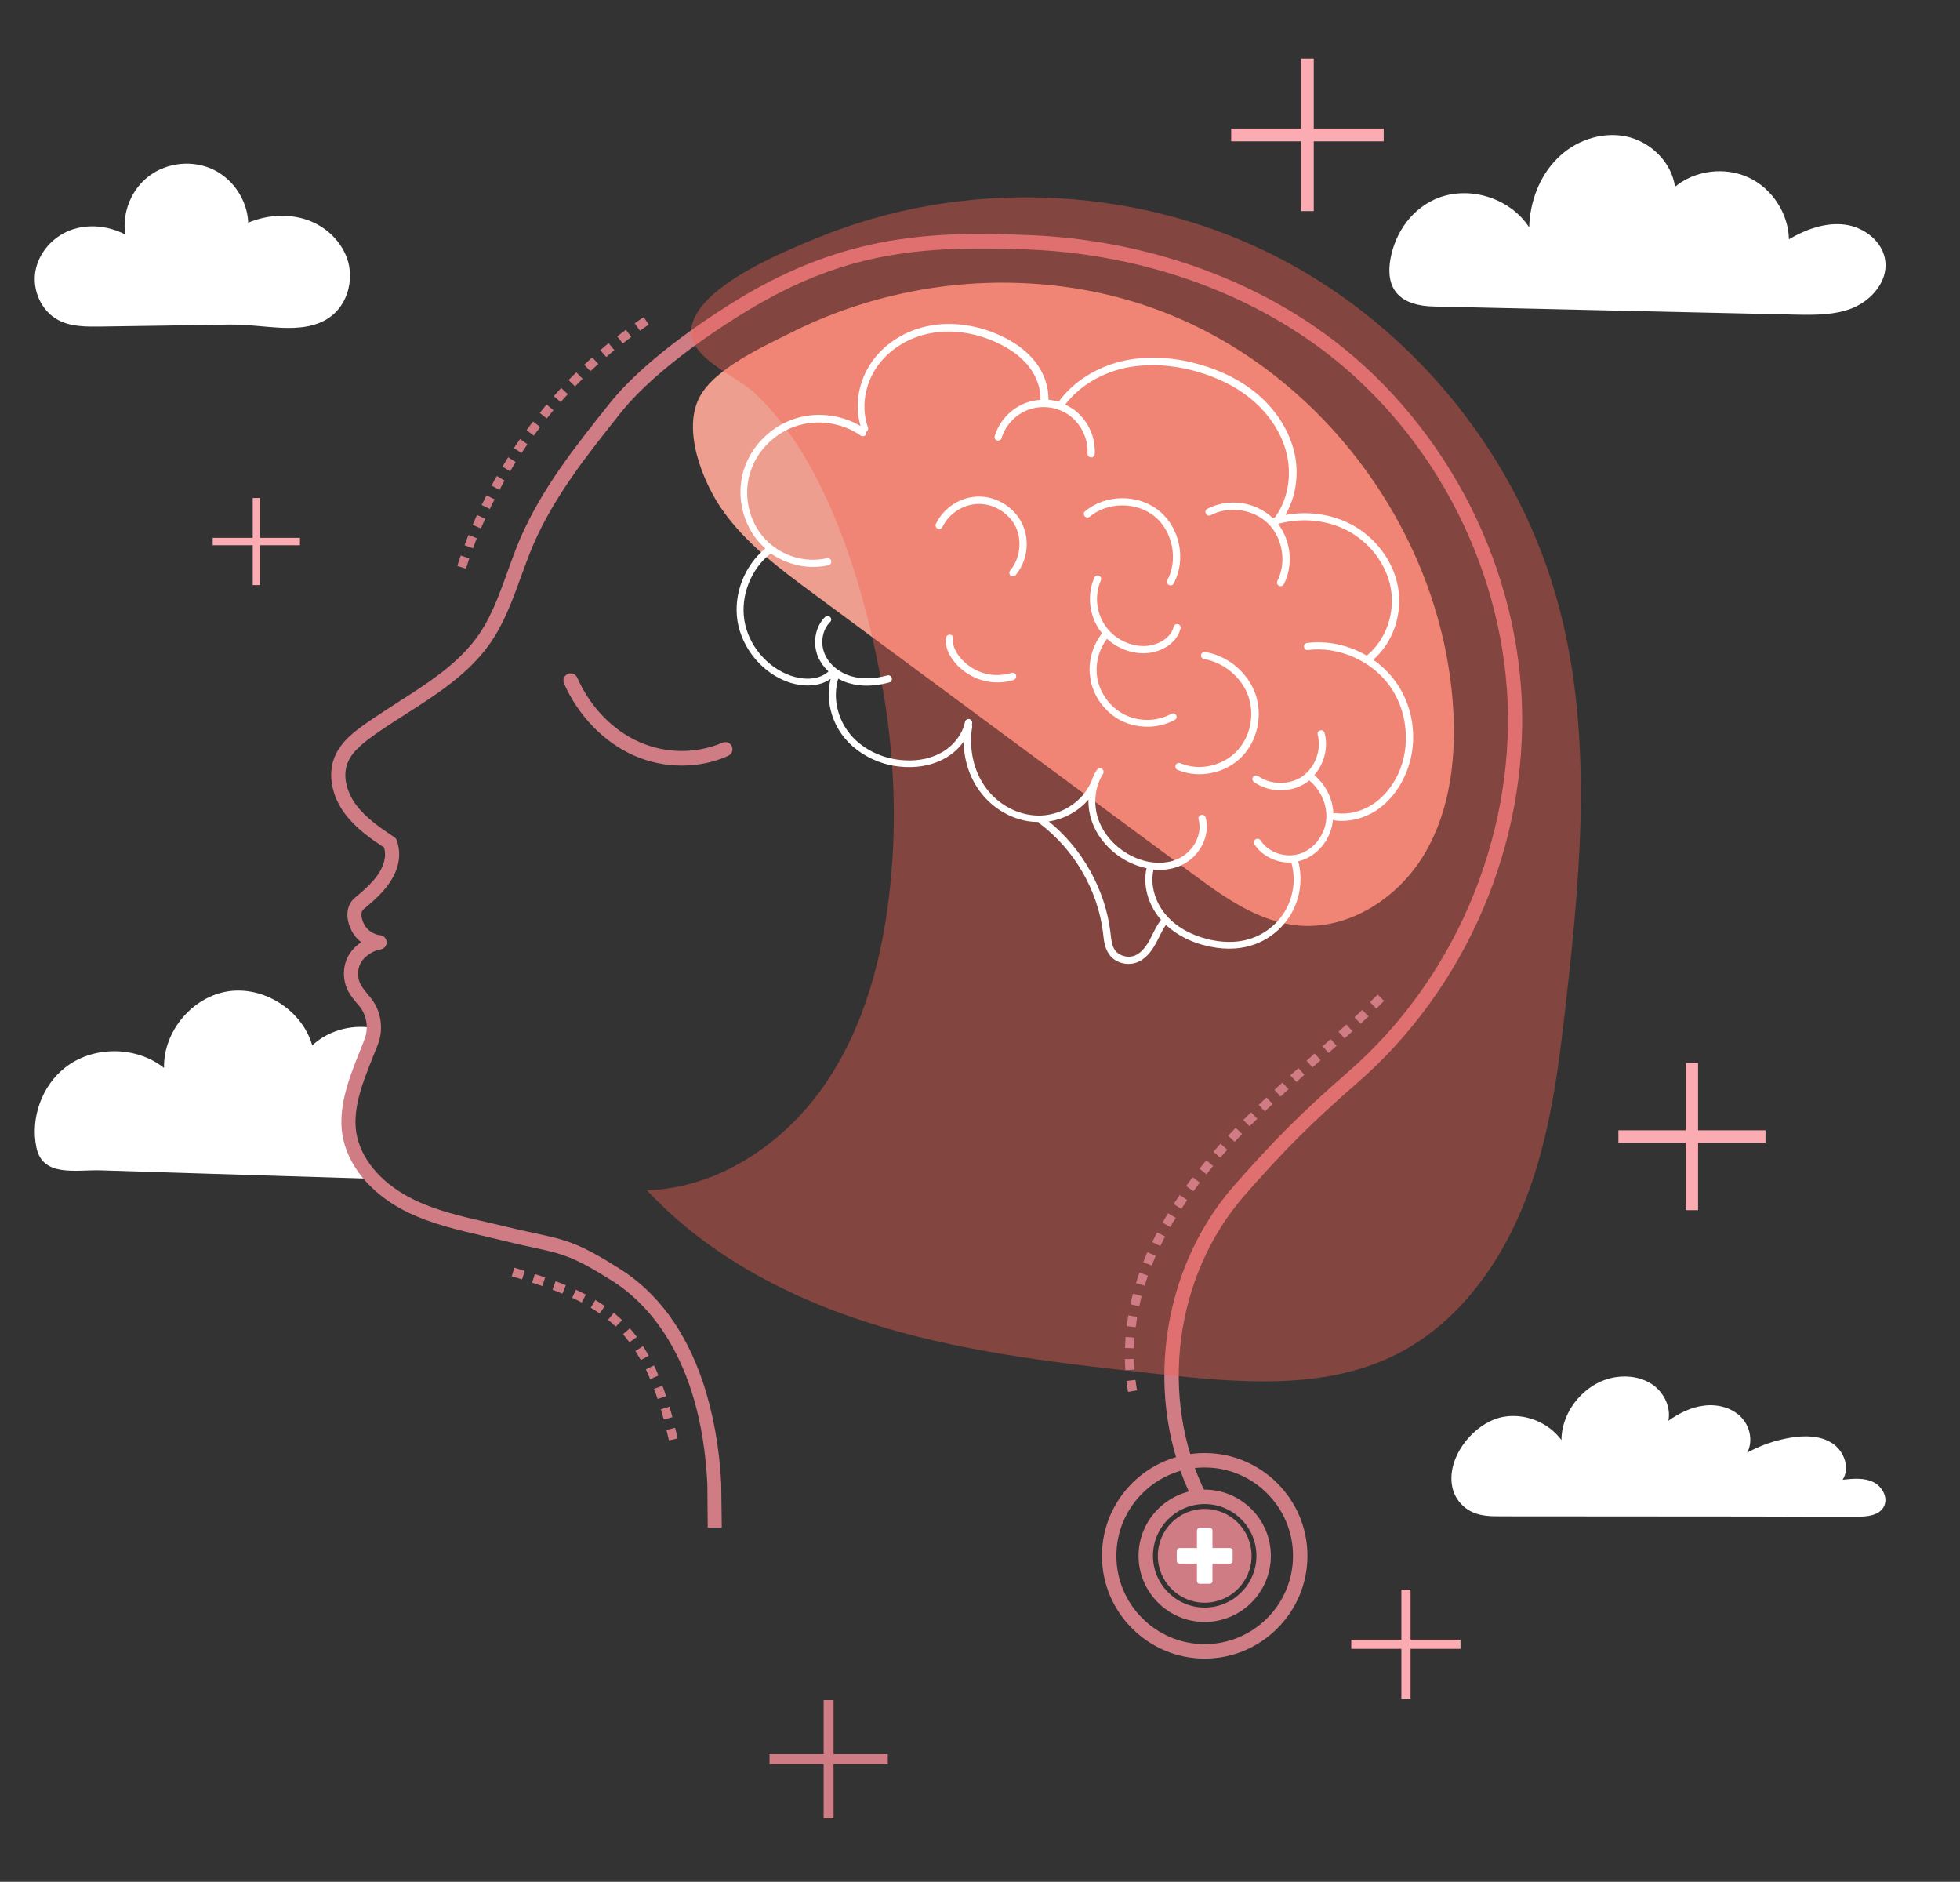 <?xml version="1.0" encoding="utf-8"?>
<!-- Generator: Adobe Illustrator 19.0.0, SVG Export Plug-In . SVG Version: 6.00 Build 0)  -->
<svg version="1.1" id="Design" xmlns="http://www.w3.org/2000/svg" xmlns:xlink="http://www.w3.org/1999/xlink" x="0px" y="0px"
	 viewBox="0 0 1087.3 1043.7" style="enable-background:new 0 0 1087.3 1043.7;" xml:space="preserve">
<rect x="0" y="0" width="1087.3" height="1043.7" fill="#333333" stroke="none"/>
<style type="text/css">
	.st0{fill:#FFFFFF;}
	.st1{fill:#ED9E8E;}
	.st2{fill:#D07C85;}
	.st3{opacity:0.4;fill:#F96052;}
	.st4{fill:#FBABB2;}
</style>
<g>
	<path class="st0" d="M194.8,619.6c0.7-10.5,5.9-19.4,8.1-29.4c1.5-6.7,2.5-13.9,6.3-19.6c-12.5-3-26.5,0.4-36,9.2
		c-5.5-19.4-26.7-33-46.6-30c-20,3-36.1,22.4-35.6,42.5c-15.4-12.2-39.1-12.4-54.6-0.4c-13.2,10.1-19.6,28.3-16.2,44.5
		c3.4,16.7,22.1,12.3,35.6,12.7l60.8,1.9c31.2,1,62.4,1.9,93.6,2.9C200,645.7,193.9,633,194.8,619.6z"/>
	<path class="st1" d="M648.5,174.3c87.2,35.1,150.9,122.7,157.5,216.5c2,28.4-1.2,58-15.6,82.5c-14.4,24.5-41.9,42.6-70.2,40
		c-22.1-2-41.2-15.7-59.1-29C591,432.6,520.9,380.8,450.9,329c-18.4-13.6-37.1-27.5-50.2-46.2c-10.8-15.4-22.5-44.3-12.5-62.8
		c8.5-15.8,35.7-28,51-35.7c41-20.5,87.5-29.9,133.2-27C598.5,158.9,624.3,164.5,648.5,174.3z"/>
	<g>
		<g>
			<path class="st2" d="M400.4,847.3h-7.8l-0.2-24.1c-3.5-71.4-34.5-101.2-52.6-112.7c-21.9-13.8-27.5-15-44.5-18.7
				c-4.7-1-10.6-2.3-17.8-4.1c-3.2-0.8-6.5-1.5-9.7-2.3c-13.7-3.2-27.9-6.5-41-12.7c-19-9.1-32.2-23.7-36.2-40
				c-4.1-16.9,2.9-34.4,9.1-49.9c0.9-2.2,1.8-4.5,2.6-6.7c2-5.3,1.4-11.5-1.7-16.3c-0.8-1.3-1.8-2.5-2.9-3.7
				c-1.5-1.8-3.1-3.8-4.4-6.1c-3.2-5.9-3.4-13.4-0.3-19.4c1.5-3,4.2-5.9,7.4-8c-2.1-1.6-3.9-3.7-5.2-6.1c-3.8-7.2-3.2-14.4,1.5-18.4
				c7.8-6.5,14.4-12.6,16.4-20.4c0.7-2.7,0.7-4.8,0-7.6c-7.5-5-15.8-10.8-21.7-18.7c-7.3-9.7-9.6-21.6-6-31c3.6-9.4,12-15.3,18.8-20
				c5.6-3.9,11.4-7.6,17-11.2c15.6-10,30.4-19.4,41.6-33.4c8.8-11.1,13.6-24.4,18.7-38.6c2.1-5.7,4.2-11.7,6.6-17.4
				c12.1-28.5,31.5-52.8,50.3-76.3c21.1-26.4,60.6-51.2,72.2-58.2c59.5-35.8,107.8-37,160.3-34.9c60.3,2.4,118.4,21.7,163.6,54.4
				c31.7,22.9,58.5,53.8,77.7,89.3c19.2,35.5,30.2,74.9,32,114c1.7,39.1-5.7,79.3-21.6,116.4c-15.9,37.1-39.9,70.2-69.4,95.9
				c-25.3,22-40.5,37.2-62.7,62.5c-39,44.5-47.9,112.6-21.5,165.6l-7.2,3.6c-27.8-55.8-18.4-127.5,22.7-174.4
				c22.5-25.6,37.9-41,63.5-63.3c28.6-24.9,51.9-57,67.3-93c15.4-36,22.7-75,21-112.9c-1.7-37.9-12.4-76.1-31-110.6
				c-18.6-34.5-44.6-64.4-75.4-86.6c-43.9-31.7-100.4-50.5-159.2-52.9c-62-2.5-103.2,2.1-155.9,33.8c-11.3,6.8-49.8,31-70.1,56.3
				c-18.4,23.1-37.5,46.9-49.2,74.4c-2.3,5.5-4.4,11.3-6.5,17c-5.1,14.1-10.4,28.7-20,40.8c-12,15-28,25.2-43.5,35.1
				c-5.5,3.5-11.3,7.2-16.7,11c-7.2,5.1-13.4,9.8-16,16.4c-3.2,8.2,0.4,17.5,4.9,23.4c5.5,7.3,13.4,12.6,21,17.7
				c0.8,0.5,1.3,1.3,1.6,2.2c1.4,4.8,1.5,8.7,0.4,13.2c-2.8,11-12.2,18.9-19,24.6c-2,1.6-1.2,5.6,0.4,8.5c1.7,3.2,5.2,5.5,8.8,5.9
				c2,0.2,3.6,1.9,3.6,3.9c0,2-1.5,3.8-3.5,4c-4.2,0.6-9.2,4.1-11,7.7c-1.9,3.7-1.8,8.4,0.2,12c0.9,1.6,2.2,3.1,3.5,4.8
				c1.2,1.4,2.4,2.8,3.5,4.5c4.5,6.9,5.4,15.9,2.5,23.5c-0.9,2.2-1.8,4.5-2.7,6.8c-6,15-12.3,30.6-8.8,45c3.4,14,15,26.6,31.9,34.7
				c12.3,5.9,26,9.1,39.3,12.1c3.3,0.8,6.6,1.5,9.8,2.3c7.1,1.7,12.7,3,17.6,4c17.5,3.8,24,5.2,47,19.7c20.9,13.2,36.4,34.2,46,62.5
				c5.7,16.9,9.3,36.5,10.3,56.7c0,0.1,0,0.1,0,0.2L400.4,847.3z"/>
		</g>
	</g>
	<g>
		<path class="st2" d="M378.2,424.6c-9.2,0-18.3-1.9-26.8-5.7c-16.5-7.4-30.6-21.9-38.5-39.8c-0.9-2,0-4.4,2-5.3c2-0.9,4.4,0,5.3,2
			c7.1,16.1,19.6,29.2,34.4,35.7c14.6,6.5,31.5,6.7,46.2,0.4c2-0.9,4.4,0.1,5.2,2.1c0.9,2-0.1,4.4-2.1,5.2
			C395.8,422.9,387,424.6,378.2,424.6z"/>
	</g>
	<g>
		<path class="st2" d="M668.3,919.9c-31.4,0-57-25.6-57-57s25.6-57,57-57s57,25.6,57,57S699.7,919.9,668.3,919.9z M668.3,813.9
			c-27,0-49,22-49,49c0,27,22,49,49,49c27,0,49-22,49-49C717.3,835.9,695.3,813.9,668.3,813.9z"/>
	</g>
	<g>
		<path class="st2" d="M668.3,899.6c-20.2,0-36.7-16.5-36.7-36.7s16.5-36.7,36.7-36.7c20.2,0,36.7,16.5,36.7,36.7
			S688.5,899.6,668.3,899.6z M668.3,834.2c-15.8,0-28.7,12.9-28.7,28.7c0,15.8,12.9,28.7,28.7,28.7c15.8,0,28.7-12.9,28.7-28.7
			C697,847.1,684.1,834.2,668.3,834.2z"/>
	</g>
	<g>
		<circle class="st2" cx="668.3" cy="862.9" r="26"/>
	</g>
	<path class="st3" d="M493.8,491.4c-4,39.2-14.3,78.6-36.8,110.9c-22.5,32.3-58.7,56.6-98.1,57.9c35,37.6,82.6,61.7,131.9,76.2
		c49.3,14.5,100.7,20.1,151.8,25.7c44.5,4.8,92,9.2,132-10.9c33.8-17,57.6-49.7,71.4-85c13.8-35.2,18.6-73.3,22.8-110.9
		c8.5-75.2,15.2-152.7-5.8-225.4c-23.7-82-83.3-152.8-160-190.1c-76.7-37.3-169.3-40.4-248.3-8.4c-18.8,7.6-65.5,26.4-70.9,49
		c-4.2,17.3,24.1,27.6,34.4,37.2c41.9,38.6,62.8,113.3,72,167.5C496.1,420.2,497.5,456,493.8,491.4z"/>
	<path class="st0" d="M55.9,181.1c-8.1,0.1-16.6,0.2-23.8-3.7c-9.2-5-14.2-16.4-12.5-26.7c1.7-10.4,9.6-19.3,19.4-23
		c9.8-3.7,21.2-2.5,30.5,2.4C67.6,117.8,73,104.7,83,97.4c10-7.4,24-8.7,35.2-3.4s19,17.1,19.5,29.5c10.3-4.3,22.2-5.2,32.8-1.5
		c10.6,3.7,19.5,12.3,22.6,23.1c3,10.8-0.5,23.4-9.3,30.2c-7.8,6.1-18.1,6.9-27.6,6.5c-10-0.5-19.1-1.9-29.3-1.8
		C103.2,180.4,79.6,180.8,55.9,181.1z"/>
	<g>
		<path class="st2" d="M258.5,315.4l-4.8-1.5c0.6-1.9,1.2-3.9,1.9-5.8l4.7,1.6C259.8,311.6,259.1,313.5,258.5,315.4z M262.4,304.1
			l-4.7-1.7c0.7-1.9,1.4-3.8,2.2-5.7l4.6,1.8C263.8,300.4,263.1,302.3,262.4,304.1z M266.8,293.1l-4.6-2c0.8-1.8,1.6-3.7,2.4-5.5
			l4.6,2.1C268.4,289.5,267.5,291.3,266.8,293.1z M271.7,282.3l-4.5-2.2c0.9-1.8,1.8-3.6,2.7-5.4l4.5,2.3
			C273.4,278.7,272.5,280.5,271.7,282.3z M277.1,271.7l-4.4-2.4c0.9-1.8,1.9-3.5,2.9-5.3l4.3,2.5C279,268.2,278,270,277.1,271.7z
			 M283,261.4l-4.3-2.6c1-1.7,2.1-3.4,3.2-5.2l4.2,2.7C285,258,284,259.7,283,261.4z M289.3,251.3l-4.2-2.8c1.1-1.7,2.3-3.4,3.4-5
			l4.1,2.9C291.5,248,290.4,249.7,289.3,251.3z M296.1,241.6l-4-3c1.2-1.6,2.4-3.3,3.6-4.8l4,3C298.5,238.4,297.3,240,296.1,241.6z
			 M303.3,232.1l-3.9-3.1c1.3-1.6,2.6-3.1,3.8-4.7l3.8,3.2C305.8,229,304.6,230.6,303.3,232.1z M311,223l-3.8-3.3
			c1.3-1.5,2.7-3,4.1-4.5l3.7,3.4C313.6,220.1,312.3,221.6,311,223z M319,214.3l-3.6-3.5c1.4-1.4,2.8-2.9,4.3-4.3l3.5,3.6
			C321.8,211.5,320.4,212.9,319,214.3z M327.5,205.9l-3.4-3.6c1.5-1.4,3-2.8,4.5-4.1l3.3,3.7C330.4,203.2,328.9,204.6,327.5,205.9z
			 M336.3,198l-3.3-3.8c1.5-1.3,3.1-2.6,4.6-3.9l3.2,3.9C339.4,195.4,337.8,196.7,336.3,198z M345.5,190.5l-3.1-3.9
			c1.6-1.3,3.2-2.5,4.8-3.7l3,4C348.7,188,347.1,189.2,345.5,190.5z M355,183.4l-2.9-4.1c1.6-1.2,3.3-2.3,5-3.4l2.8,4.1
			C358.3,181.1,356.7,182.2,355,183.4z"/>
	</g>
	<g>
		<path class="st2" d="M625.8,772c-0.4-2-0.7-4-0.9-6.1l5-0.6c0.2,1.9,0.5,3.9,0.9,5.8L625.8,772z M624.3,759.9
			c-0.1-2-0.2-4.1-0.3-6.1l5-0.1c0,2,0.1,3.9,0.3,5.9L624.3,759.9z M629.1,747.8l-5-0.2c0.1-2,0.2-4.1,0.3-6.1l5,0.4
			C629.2,743.9,629.1,745.8,629.1,747.8z M630,736.1l-5-0.6c0.3-2,0.6-4,0.9-6l4.9,0.9C630.6,732.2,630.3,734.1,630,736.1z
			 M632,724.5l-4.9-1.1c0.4-2,0.9-4,1.4-5.9l4.8,1.3C632.9,720.6,632.5,722.5,632,724.5z M635,713.1l-4.8-1.5
			c0.6-1.9,1.2-3.9,1.9-5.8l4.7,1.7C636.2,709.3,635.6,711.2,635,713.1z M638.9,701.9l-4.7-1.8c0.7-1.9,1.5-3.8,2.3-5.6l4.6,2
			C640.4,698.3,639.7,700.1,638.9,701.9z M643.7,691.1l-4.5-2.2c0.9-1.8,1.8-3.6,2.7-5.4l4.4,2.3
			C645.4,687.5,644.5,689.3,643.7,691.1z M649.2,680.6l-4.3-2.5c1-1.7,2-3.5,3.1-5.2l4.3,2.6C651.1,677.2,650.1,678.9,649.2,680.6z
			 M655.3,670.5l-4.2-2.7c1.1-1.7,2.2-3.4,3.4-5l4.1,2.8C657.5,667.2,656.4,668.8,655.3,670.5z M662,660.7l-4-2.9
			c1.2-1.6,2.4-3.2,3.6-4.9l4,3C664.4,657.5,663.2,659.1,662,660.7z M669.3,651.3l-3.9-3.1c1.3-1.6,2.5-3.1,3.8-4.7l3.8,3.2
			C671.8,648.2,670.5,649.7,669.3,651.3z M676.9,642.1l-3.8-3.3c1.3-1.5,2.7-3,4-4.5l3.7,3.4C679.5,639.2,678.2,640.7,676.9,642.1z
			 M684.9,633.3l-3.6-3.4c1.4-1.5,2.8-2.9,4.2-4.4l3.6,3.5C687.6,630.4,686.2,631.9,684.9,633.3z M693.2,624.7l-3.5-3.5
			c1.4-1.4,2.8-2.8,4.3-4.3l3.5,3.6C696,621.9,694.6,623.3,693.2,624.7z M701.7,616.4l-3.5-3.6l1.1-1c1.1-1.1,2.2-2.1,3.3-3.1
			l3.4,3.6c-1.1,1-2.2,2.1-3.3,3.1L701.7,616.4z M710.4,608.2l-3.4-3.7c1.5-1.4,2.9-2.7,4.4-4.1l3.4,3.7
			C713.3,605.5,711.8,606.8,710.4,608.2z M719.2,600.1l-3.4-3.7c1.5-1.3,3-2.7,4.5-4l3.3,3.7C722.2,597.4,720.7,598.7,719.2,600.1z
			 M728.1,592l-3.3-3.7l4.5-4l3.3,3.7L728.1,592z M737,584l-3.3-3.7c1.5-1.3,3-2.7,4.4-4l3.4,3.7C740,581.3,738.5,582.7,737,584z
			 M745.9,575.9l-3.4-3.7c1.5-1.3,2.9-2.7,4.4-4l3.4,3.7C748.9,573.2,747.4,574.6,745.9,575.9z M754.8,567.8l-3.4-3.6
			c1.5-1.4,2.9-2.7,4.3-4.1l3.5,3.6C757.7,565,756.2,566.4,754.8,567.8z M763.5,559.4l-3.5-3.6c1.4-1.4,2.8-2.8,4.3-4.2l3.5,3.5
			C766.4,556.6,764.9,558,763.5,559.4z"/>
	</g>
	<g>
		<g>
			<path class="st2" d="M371.1,798.9c-0.5-1.9-0.9-3.9-1.4-5.8l4.8-1.2c0.5,1.9,1,3.9,1.4,5.9L371.1,798.9z M368.2,787.3
				c-0.5-2-1.1-3.9-1.6-5.7l4.8-1.4c0.6,1.9,1.1,3.8,1.6,5.8L368.2,787.3z M364.8,775.9c-0.6-1.9-1.3-3.8-2-5.6l4.7-1.7
				c0.7,1.8,1.4,3.8,2,5.8L364.8,775.9z M360.7,764.9c-0.8-1.8-1.6-3.6-2.4-5.4l4.5-2.2c0.9,1.8,1.7,3.7,2.5,5.6L360.7,764.9z
				 M355.5,754.3c-1-1.7-2-3.4-3-5l4.2-2.7c1.1,1.7,2.1,3.5,3.2,5.3L355.5,754.3z M349.2,744.5c-1.2-1.6-2.4-3.1-3.6-4.5l3.8-3.3
				c1.3,1.5,2.6,3.1,3.9,4.8L349.2,744.5z M341.6,735.8c-1.4-1.3-2.8-2.6-4.3-3.8l3.2-3.9c1.6,1.3,3.2,2.7,4.6,4.1L341.6,735.8z
				 M332.6,728.5c-1.5-1.1-3.2-2.2-4.9-3.2l2.6-4.3c1.8,1.1,3.5,2.2,5.2,3.4L332.6,728.5z M322.7,722.4c-1.7-0.9-3.5-1.8-5.3-2.6
				l2.1-4.5c1.9,0.9,3.7,1.8,5.5,2.7L322.7,722.4z M312,717.5c-1.7-0.7-3.6-1.4-5.5-2.2l1.7-4.7c2,0.7,3.9,1.5,5.7,2.2L312,717.5z
				 M300.9,713.3c-1.9-0.6-3.8-1.3-5.7-1.9l1.5-4.8c1.9,0.6,3.8,1.3,5.7,1.9L300.9,713.3z M289.6,709.6c-1.9-0.6-3.8-1.2-5.7-1.7
				l1.4-4.8c1.9,0.6,3.8,1.2,5.8,1.8L289.6,709.6z"/>
		</g>
	</g>
	<path class="st0" d="M834.1,785.8c12-2.1,24.9,3.1,32.1,12.9c0.1-16.7,13.6-32.4,30.1-34.9c7.3-1.1,15.2,0.2,21.2,4.7
		c5.9,4.5,9.5,12.3,8,19.5c6-4.2,12.7-7.6,19.9-8.4c7.2-0.9,15,1,20.2,6.1c5.2,5.1,7.1,13.7,3.6,20c7.5-4.1,15.6-6.9,24-8.3
		c7.8-1.3,16.3-1.3,23,2.9c6.7,4.2,10.3,13.8,6,20.4c5.7-0.6,11.7-1.2,16.8,1.2c5.2,2.4,8.8,9,5.9,14c-2.7,4.7-9.2,5.3-14.6,5.3
		c-18.9,0-37.8,0-56.7-0.1c-46.9,0-93.7-0.1-140.6-0.1c-5.4,0-11.1,0-16.1-2.3c-5.6-2.5-9.9-7.7-11.2-13.7
		C802,808.2,817.9,788.7,834.1,785.8z"/>
	<path class="st0" d="M1045.9,145.1c-1.1-10.9-11.6-19.1-22.4-20.5c-10.8-1.4-21.7,2.6-31.1,8.1c-0.3-14.4-9.4-28.3-22.5-34.3
		c-13.1-6-29.6-4-40.7,5.2c-1.9-13.8-13.8-25.3-27.5-28c-13.7-2.7-28.4,2.6-38.1,12.6c-9.8,9.9-14.9,24-15.3,37.9
		c-10.3-15.9-32.2-23.1-50-16.5c-14.6,5.4-24.4,19.2-27,34.3c-3,17.8,6.6,25.8,24.4,26.1c66.7,1.5,133.4,3,200,4.5
		c11,0.2,22.5,0.4,32.6-3.9C1038.5,166.2,1047.1,156,1045.9,145.1z"/>
	<g>
		<path class="st0" d="M682.3,858.6h-9.7v-9.7c0-0.9-0.7-1.5-1.5-1.5h-5.6c-0.9,0-1.5,0.7-1.5,1.5v9.7h-9.7c-0.9,0-1.5,0.7-1.5,1.5
			v5.6c0,0.9,0.7,1.5,1.5,1.5h9.7v9.7c0,0.9,0.7,1.5,1.5,1.5h5.6c0.9,0,1.5-0.7,1.5-1.5v-9.7h9.7c0.9,0,1.5-0.7,1.5-1.5v-5.6
			C683.9,859.2,683.2,858.6,682.3,858.6z"/>
	</g>
	<g>
		<g>
			<path class="st0" d="M774,377.8c-3.4-4.6-7.5-8.6-12.2-11.9c11.1-9.6,16.4-25.5,13.7-40.5c-2.6-14.3-12.6-27.6-26-34.6
				c-10.9-5.7-23.8-7.5-36.4-5.2c5.5-9.5,7.5-21.4,5.3-32.9c-2.4-12.2-9.4-24-19.7-33.1c-9.1-8-20.6-14-34.1-17.7
				c-14.7-4.1-29.3-4.6-42.1-1.6c-14.5,3.4-27.3,11.6-35.2,22.5c-1.9-0.5-3.8-0.9-5.7-1.1c0.2-7.3-2.4-14.9-7.5-21.3
				c-4.6-5.8-11.2-10.7-19.6-14.5c-12.4-5.6-25.8-7.5-38-5.4c-13.4,2.3-25.4,9.6-32.7,20c-7.5,10.5-9.9,24.1-6.4,35.8
				c-11.2-6.6-25.3-8.1-37.6-3.7c-13.3,4.7-23.9,16-27.6,29.4c-3.7,13.6-0.1,28.9,9.3,39.2c1,1,2,2,3.1,3
				c-11.6,9.4-17.8,25.3-15.5,40.1c2.4,15.2,13.7,28.9,28.2,34c0.5,0.2,1,0.3,1.5,0.5c6.8,2,15.5,2.3,22-2.3
				c-2.8,11.1,0.1,23.6,7.8,32.9c5.4,6.5,13.1,11.4,21.6,14c3.8,1.2,7.9,1.8,12,2c8.6,0.4,16.6-1.5,23-5.4c3.7-2.2,6.9-5.2,9.4-8.7
				c0.1,10.2,3.3,20.1,9.2,27.9c5.5,7.3,13.1,12.6,21.5,15.1c3.5,1.1,7.1,1.6,10.8,1.6c0.1,0.3,0.3,0.6,0.6,0.8
				c19.1,14.3,32.3,36.9,35.2,60.6l0.1,1c0.4,3.6,0.9,7.7,3.3,11c1.6,2.3,4,3.9,6.7,4.7c2.9,0.9,6,0.8,8.9-0.3
				c3.9-1.6,7.3-4.9,10.2-10.3c0.7-1.2,1.3-2.5,1.9-3.7c1.2-2.4,2.3-4.6,3.8-6.7c6.3,5.8,13.6,9.1,19.5,10.8
				c0.7,0.2,1.3,0.4,1.9,0.5c9.1,2.4,17.9,2.5,25.6,0.2c9.5-2.8,17.7-9.3,22.6-17.9c4.9-8.6,6.3-19,3.9-28.5c0-0.2-0.1-0.3-0.2-0.4
				c0.5-0.1,1.1-0.3,1.6-0.4c9.3-2.9,16.3-11.5,17.6-21.4c0.1-0.4,0.1-0.9,0.1-1.3c0.2,0.1,0.4,0.2,0.6,0.3c0.1,0,0.2,0.1,0.3,0.1
				c7.8,1.1,16.4-1,23.5-5.7c6.4-4.3,11.7-10.7,15.3-18.5C787.1,413.7,785.1,393,774,377.8z M639.5,517.9c-0.6,1.2-1.2,2.4-1.8,3.6
				c-2.5,4.5-5.2,7.3-8.2,8.5c-3.8,1.5-8.6,0.2-10.9-2.9c-1.8-2.5-2.1-5.7-2.5-9.1l-0.1-1c-2.9-23.7-15.6-46.4-34.2-61.4
				c8.6-1.3,16.5-5.7,22-12.1c-0.1,4.1,0.6,8.3,2,12.3c3.2,9,10.3,16.9,19.4,21.8c2.5,1.3,5,2.3,7.5,3.1c1.1,0.3,2.3,0.6,3.4,0.8
				c0,0.1-0.1,0.1-0.1,0.2c-2,9.4,0.8,19.8,7.6,27.9c0.2,0.2,0.3,0.4,0.5,0.5C642.2,512.6,640.8,515.3,639.5,517.9z M775.7,429.1
				c-3.3,7.1-8.1,12.9-13.9,16.8c-6.3,4.2-13.8,6-20.7,5.1c-0.5-0.1-1,0.1-1.4,0.3c-0.3-8-4.1-15.9-10.5-21.3c0,0-0.1,0-0.1-0.1
				c5.5-6.3,7.9-15.4,5.7-23.4c-0.3-1.1-1.4-1.7-2.4-1.4c-1.1,0.3-1.7,1.4-1.4,2.4c2.2,8.4-1.4,18.1-8.5,23.1
				c-7.2,4.9-17.5,4.8-24.6-0.2c-0.9-0.6-2.1-0.4-2.8,0.5c-0.6,0.9-0.4,2.1,0.5,2.8c2.2,1.6,4.6,2.7,7.2,3.5
				c7.3,2.2,15.7,1.1,22-3.2c0.6-0.4,1.1-0.8,1.6-1.2c0.1,0.1,0.2,0.3,0.3,0.4c6.5,5.5,10,14.3,8.9,22.3
				c-1.1,8.3-7.2,15.8-14.8,18.1c-7.9,2.4-17.2-0.8-21.5-7.5c-0.6-0.9-1.8-1.2-2.8-0.6c-0.9,0.6-1.2,1.8-0.6,2.8
				c2.8,4.4,7.4,7.5,12.5,9.1c2.7,0.8,5.5,1.1,8.2,1c-0.1,0.3-0.1,0.6,0,0.9c2.2,8.6,0.9,17.9-3.5,25.6c-4.4,7.7-11.8,13.5-20.3,16
				c-7,2.1-15.1,2-23.5-0.2c-6.6-1.7-16-5.5-22.7-13.5c-5.9-7-8.5-16.4-6.8-24.4c0-0.2,0-0.3,0-0.5c5.5,0.5,10.8-0.2,15.5-2.4
				c10.3-4.7,16.3-16.6,13.5-26.5c-0.3-1.1-1.4-1.7-2.5-1.4c-1.1,0.3-1.7,1.4-1.4,2.5c2.3,8.1-2.8,17.9-11.3,21.8
				c-7.7,3.5-17.7,2.8-26.7-2c-8.2-4.4-14.6-11.5-17.5-19.6c-3.1-8.6-2.1-18.3,2.5-25.5c0.6-0.9,0.3-2.2-0.6-2.8
				c-0.9-0.6-2.2-0.3-2.8,0.6c-1.3,1.9-2.3,4.1-3,6.3c-0.1,0.1-0.1,0.2-0.2,0.3c-4.4,10.5-15.7,18.2-27.6,18.7
				c-11.6,0.5-23.3-5.3-30.6-15.1c-6.9-9.2-9.8-21.9-7.8-34c0.1-0.4,0-0.8-0.2-1.1c0.1-0.3,0.2-0.6,0.2-0.9c0.2-1.1-0.5-2.1-1.6-2.4
				c-1.1-0.2-2.1,0.5-2.4,1.6c-1.3,6.5-5.9,12.7-12.2,16.5c-5.8,3.5-13,5.2-20.8,4.8c-12.1-0.5-23.6-5.9-30.7-14.5
				c-7.2-8.7-9.7-20.6-6.6-30.8c1.9,1,3.8,1.9,5.9,2.5c0,0,0.1,0,0.1,0c6.6,2,14.3,1.8,22.3-0.4c1.1-0.3,1.7-1.4,1.4-2.5
				c-0.3-1.1-1.4-1.7-2.5-1.4c-7.2,2-14.2,2.2-20.1,0.4c-6.7-2-12.2-6.6-14.6-12.3c-2.6-6.1-1.3-13.5,3-17.7c0.8-0.8,0.8-2,0-2.8
				s-2-0.8-2.8,0c-5.5,5.4-7.1,14.5-3.9,22.1c1.3,3,3.3,5.8,5.8,8.1c-5.7,5.2-14.6,4.6-21.1,2.3c-13.2-4.7-23.5-17.1-25.6-30.9
				c-2.1-13.7,3.8-28.4,14.7-36.9c3.6,2.6,7.7,4.5,11.9,5.8c6.5,2,13.5,2.3,20.1,0.8c1.1-0.2,1.7-1.3,1.5-2.4
				c-0.2-1.1-1.3-1.7-2.4-1.5c-12.3,2.8-25.8-1.4-34.5-10.9c-8.5-9.2-11.8-23.1-8.4-35.4c3.3-12.2,12.9-22.4,25-26.7
				c12.1-4.3,26.1-2.4,36.7,5c0.9,0.6,2.2,0.4,2.8-0.5c0.3-0.5,0.4-1.1,0.3-1.6c0.8-0.5,1.2-1.4,0.9-2.4c-3.9-10.9-1.9-24,5.3-34.1
				c6.8-9.5,17.7-16.2,30.1-18.3c11.4-2,24-0.2,35.6,5.1c7.8,3.5,13.9,8,18.1,13.3c4.5,5.7,6.8,12.4,6.6,18.7
				c-2.3,0.1-4.6,0.5-6.8,1.2c-8.8,2.8-15.9,10-18.6,18.8c-0.3,1.1,0.3,2.2,1.3,2.5c0,0,0,0,0,0c1.1,0.3,2.2-0.3,2.5-1.3
				c2.3-7.6,8.4-13.8,16-16.1c7.5-2.4,16.1-0.9,22.3,4c6.2,4.9,9.8,12.8,9.4,20.7c-0.1,1.1,0.8,2,1.9,2.1c1.1,0.1,2-0.8,2.1-1.9
				c0.5-9.2-3.6-18.4-10.9-24.1c-1.7-1.3-3.6-2.4-5.5-3.3c7.4-9.7,19-17,32.2-20.1c12.2-2.8,26.1-2.3,40.2,1.6
				c12.9,3.6,23.9,9.3,32.5,16.9c9.6,8.5,16.2,19.5,18.4,30.8c2.3,12-0.3,24.4-7,33.4c-0.4,0.1-0.8,0.2-1.2,0.3
				c-9.5-9.1-24.6-11.2-36.2-5.1c-1,0.5-1.4,1.7-0.8,2.7c0.5,1,1.7,1.4,2.7,0.8c10.1-5.3,23.7-3.3,31.8,4.7
				c8.1,8,10.3,21.7,5.1,31.8c-0.5,1-0.1,2.2,0.9,2.7c0.1,0.1,0.2,0.1,0.3,0.1c0.9,0.3,1.9-0.1,2.4-1c5.4-10.5,4-23.9-3.1-33.3
				c0.2-0.1,0.3-0.2,0.5-0.3c13-3.4,26.7-2,37.9,3.9c12.4,6.5,21.6,18.7,24,31.8c2.5,13.8-2.5,28.3-12.7,37
				c-0.2,0.2-0.3,0.4-0.5,0.6c-9.9-5.9-21.7-8.5-33.2-7.1c-1.1,0.1-1.9,1.1-1.7,2.2c0.1,1.1,1.1,1.9,2.2,1.7
				c16.9-2.1,35,5.8,45.1,19.6C780.8,393.9,782.8,413.6,775.7,429.1z"/>
			<path class="st0" d="M563.6,292.5c3.5,7.6,2.2,17.5-3.2,23.9c-0.7,0.8-0.6,2.1,0.2,2.8c0.2,0.2,0.5,0.3,0.7,0.4
				c0.7,0.2,1.6,0,2.1-0.6c6.5-7.7,8-19,3.8-28.2c-4.2-9.1-13.8-15.3-23.9-15.4c-10.1-0.1-19.7,6-24.1,15.1c-0.5,1,0,2.2,0.9,2.7
				c1,0.5,2.2,0,2.7-0.9c3.6-7.6,12-12.9,20.4-12.8C551.7,279.5,560.1,284.9,563.6,292.5z"/>
			<path class="st0" d="M668.6,361.6c-1.1-0.2-2.1,0.5-2.3,1.6c-0.2,1.1,0.5,2.1,1.6,2.3c11.1,1.9,20.9,10.2,24.6,20.6
				c3.7,10.7,1,23.2-6.9,31c-8,8-20.7,10.5-30.8,6.2c-1-0.4-2.2,0-2.6,1.1c-0.4,1,0,2.2,1.1,2.6c1,0.4,2,0.8,3.1,1.1
				c11,3.3,23.9,0.2,32.2-8.1c8.9-8.9,12.1-23.1,7.8-35.2C692.1,372.9,681.3,363.8,668.6,361.6z"/>
			<g>
				<path class="st0" d="M652.5,396.7c-0.5-1-1.7-1.3-2.7-0.8c-7.6,4.2-17.3,4.5-25.2,0.8c-7.9-3.6-13.9-11.2-15.7-19.7
					c-1.6-7.8,0.3-16.3,5.2-22.7c3.4,3.1,7.5,5.5,12,6.8c2.3,0.7,4.8,1.1,7.2,1.2c8.7,0.4,19.2-4.3,21.6-13.7
					c0.3-1.1-0.4-2.2-1.4-2.4c-1.1-0.3-2.2,0.4-2.4,1.4c-1.9,7.3-10.5,11-17.6,10.7c-8.4-0.4-16.5-5-21-12.2
					c-4.5-7.2-5.2-16.4-1.8-24.2c0.4-1,0-2.2-1-2.6c-1-0.4-2.2,0-2.6,1c-3.9,8.9-3.1,19.6,2.1,27.9c0.7,1.1,1.4,2.1,2.2,3
					c-4.9,6.2-7.4,14.3-6.9,22.2l0.7,4.8c2.2,9.5,8.9,17.9,17.8,22c1.3,0.6,2.7,1.1,4.1,1.5c8.1,2.4,17.2,1.6,24.7-2.5
					C652.6,398.8,653,397.6,652.5,396.7z"/>
				<path class="st0" d="M563.7,375.5c0.3-1.5-1.1-2.7-2.5-2.3c-4.7,1.4-9.9,1.6-14.6,0.4c-5.8-1.5-11.2-5.1-14.8-10
					c-1.7-2.3-3.6-5.8-3-9.3c0.2-1.1-0.5-2.1-1.6-2.3c-1.1-0.2-2.1,0.5-2.3,1.6c-0.9,4.9,1.5,9.4,3.7,12.4c0.9,1.2,1.9,2.4,3,3.5
					c3.9,3.8,8.7,6.6,14,8c5.5,1.4,11.3,1.3,16.8-0.4C563,376.8,563.6,376.2,563.7,375.5L563.7,375.5z"/>
			</g>
			<path class="st0" d="M601.7,286.3c0.7,0.8,2,1,2.8,0.3c9.9-8.3,26-8.4,36-0.2c10,8.1,13.2,24,7.1,35.3c-0.5,1-0.2,2.2,0.8,2.7
				c0.1,0.1,0.2,0.1,0.4,0.2c0.9,0.3,1.9-0.1,2.3-1c7.1-13.2,3.5-30.9-8.1-40.3c-11.6-9.4-29.7-9.3-41.1,0.3
				C601.1,284.2,601,285.4,601.7,286.3z"/>
		</g>
	</g>
	<polygon class="st4" points="166.4,298.3 144.2,298.3 144.2,276.2 140.2,276.2 140.2,298.3 118,298.3 118,302.4 140.2,302.4 
		140.2,324.5 144.2,324.5 144.2,302.4 166.4,302.4 	"/>
	<polygon class="st4" points="767.6,71.3 728.8,71.3 728.8,32.5 721.7,32.5 721.7,71.3 683,71.3 683,78.4 721.7,78.4 721.7,117.1 
		728.8,117.1 728.8,78.4 767.6,78.4 	"/>
	<polygon class="st2" points="492.5,972.9 462.4,972.9 462.4,942.9 456.9,942.9 456.9,972.9 426.9,972.9 426.9,978.4 456.9,978.4 
		456.9,1008.5 462.4,1008.5 462.4,978.4 492.5,978.4 	"/>
	<polygon class="st4" points="810.2,909.4 782.5,909.4 782.5,881.6 777.4,881.6 777.4,909.4 749.6,909.4 749.6,914.5 777.4,914.5 
		777.4,942.2 782.5,942.2 782.5,914.5 810.2,914.5 	"/>
	<polygon class="st4" points="979.4,626.9 942,626.9 942,589.5 935.2,589.5 935.2,626.9 897.8,626.9 897.8,633.8 935.2,633.8 
		935.2,671.2 942,671.2 942,633.8 979.4,633.8 	"/>
</g>
<g>
</g>
<g>
</g>
<g>
</g>
<g>
</g>
<g>
</g>
<g>
</g>
</svg>
